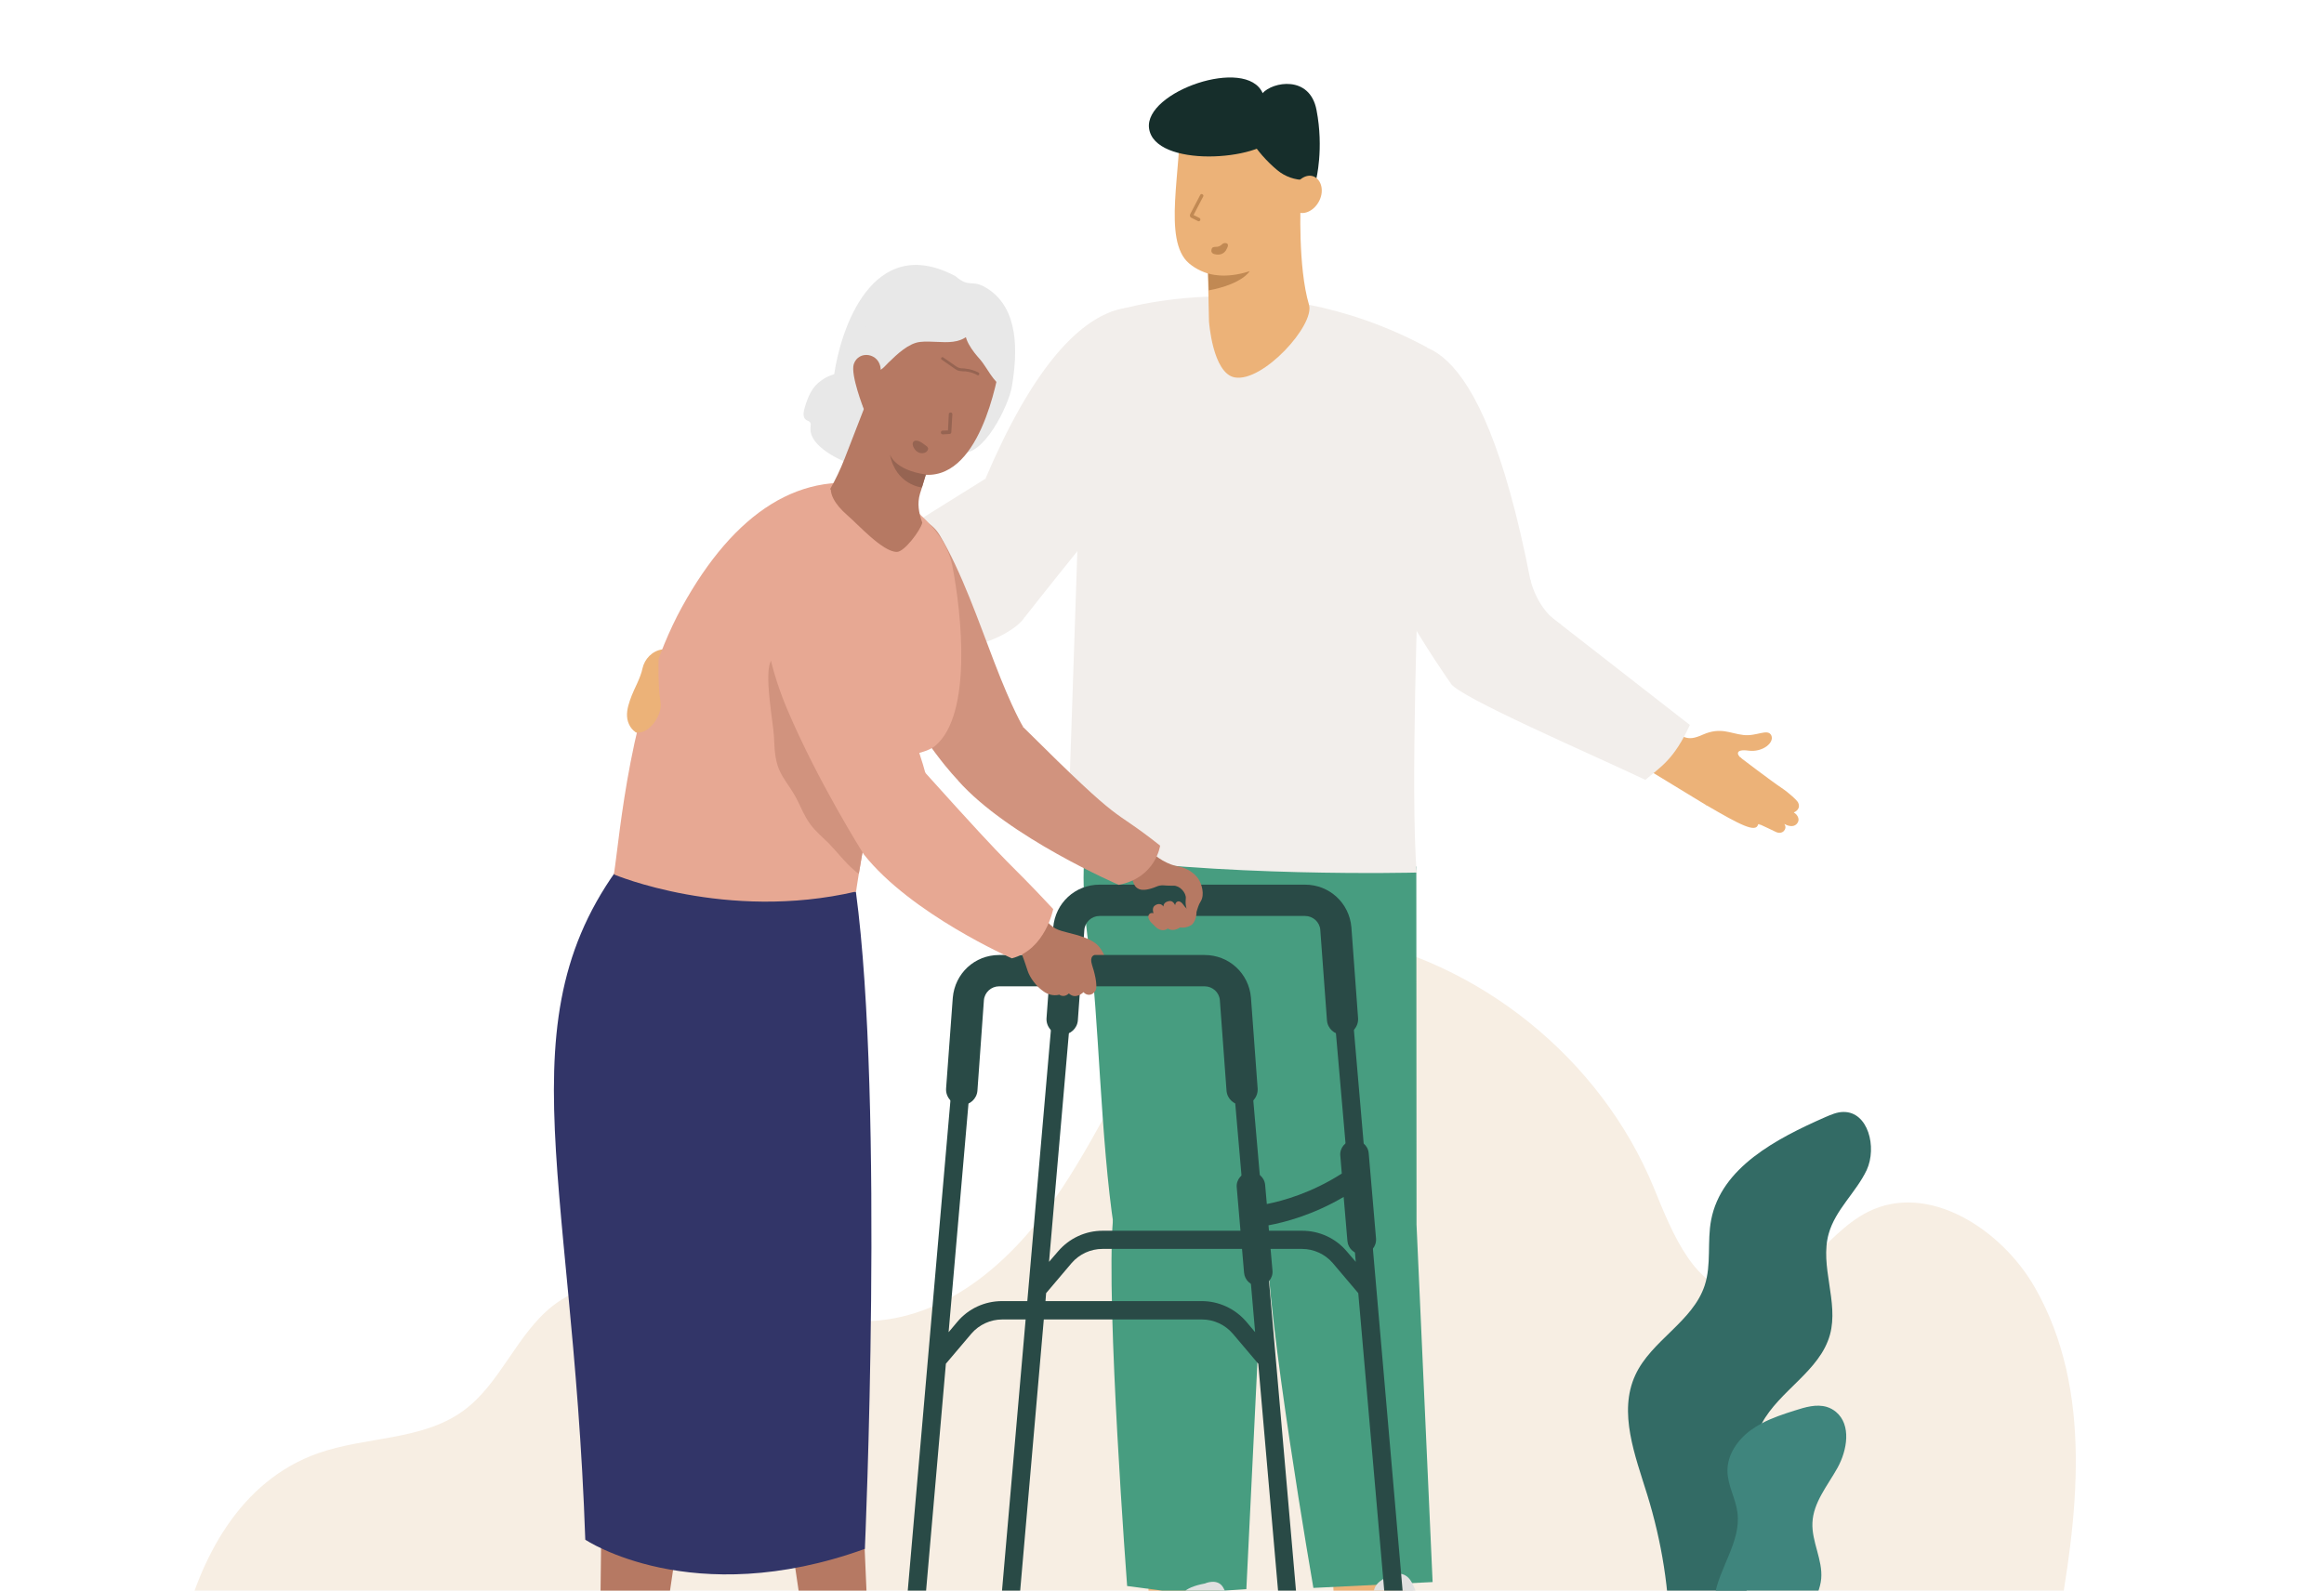 <?xml version="1.0" encoding="utf-8"?>
<!-- Generator: Adobe Illustrator 28.0.0, SVG Export Plug-In . SVG Version: 6.00 Build 0)  -->
<svg version="1.1" id="Layer_1" xmlns="http://www.w3.org/2000/svg" xmlns:xlink="http://www.w3.org/1999/xlink" x="0px" y="0px"
	 viewBox="0 0 1113 762" style="enable-background:new 0 0 1113 762;" xml:space="preserve">
<style type="text/css">
	.st0{fill:#F7EEE3;}
	.st1{fill:#336B65;}
	.st2{fill:#3F857D;}
	.st3{fill:#ECB278;}
	.st4{fill:#F2EEEB;}
	.st5{fill:#479D80;}
	.st6{fill:#E0E0E0;}
	.st7{fill:#BBBBBB;}
	.st8{fill:#162E2B;}
	.st9{fill:#C18953;}
	.st10{fill:#B67963;}
	.st11{fill:#323568;}
	.st12{fill:#D1937E;}
	.st13{fill:#E7A893;}
	.st14{fill:#294A46;}
	.st15{fill:#E8E8E8;}
	.st16{fill:#966452;}
</style>
<g>
	<g>
		<path class="st0" d="M985.4,785.8H86.3c8.9-39.8,28.9-76.5,66-89.6c22.9-8.1,49.8-6,69.5-20.3c17.9-13,25.5-36.6,42.9-50.3
			c21.3-16.6,51.6-14.3,77.8-7.6c26.1,6.8,52.3,17.3,79.2,14.5c36.7-3.9,66.3-32.1,86.6-62.8c20.4-30.7,34.7-65.5,57.8-94.2
			c7.6-9.4,16.2-18.3,27.2-23.5c15.1-7.2,32.7-6.5,49.2-3.6C708.2,460,766.6,507.1,792,568.9c9,22,19.8,50.1,43.5,50.9
			c24.2,0.8,37.4-28.3,59-39.2c28.9-14.6,64.1,8.2,80.1,36.3c28.1,49.3,20.6,109.7,10.1,166C984.9,783.8,985.2,784.8,985.4,785.8z"
			/>
	</g>
	<g>
		<g>
			<path class="st1" d="M875.8,591c-4.4,15.6,4.9,32.7,0.6,48.4c-4.8,17.4-24.2,26.7-32.7,42.6c-0.3,0.5-0.6,1.1-0.8,1.6
				c-7.6,16-2.3,34.8-2.7,52.6c-0.2,14.3-4.2,28.2-8.1,41.9c-0.7,2.6-1.5,5.2-2.2,7.8h-30.4c0.3-23.6-3.8-47.8-10.6-69.8
				c-5.8-18.8-14-39.5-5.7-57.4c7.6-16.5,27.5-25.5,33.2-42.9c3.3-10,1.1-21,3.1-31.4c4.8-25.1,31.2-38.9,54.6-49.2
				c2.8-1.2,5.7-2.5,8.7-2.5c11.9-0.2,16.2,16.9,11.2,27.8C889,571.1,879,579.5,875.8,591z"/>
		</g>
		<g>
			<path class="st2" d="M868,729.5c-0.4,9.1,5,17.8,4.2,26.8c-0.4,4.5-2.4,8.7-4.3,12.8c-2.6,5.5-5.2,11.1-7.8,16.6h-38
				c-1.1-6.9-2.1-13.9-1-20.8c2.2-13.9,12.8-26.4,11-40.3c-0.9-6.9-4.8-13.2-4.8-20.1c0-7.7,4.9-14.8,11.2-19.4
				c1.7-1.2,3.5-2.3,5.3-3.3c5-2.6,10.4-4.4,15.8-6.1c5-1.6,10.3-3.2,15.3-1.7c1.6,0.5,3.1,1.3,4.4,2.4c7.4,6.2,5.4,18.3,0.7,26.8
				C875.2,711.8,868.4,719.8,868,729.5z"/>
		</g>
	</g>
	<g>
		<g>
			<path class="st3" d="M302.5,333.3c-1.2,3.2-2.4,6.5-2.2,9.9c0.2,3.4,2.1,6.9,5.4,8.2c3.2,1.2,6.9,0,9.5-2.1
				c2.6-2.1,4.2-5,5.7-7.9c4-7.5,8.5-17.3,4.5-25.7c-1.9-4-4.9-5.1-8.2-4.6c-4.9,0.7-8.5,4.6-9.5,9.1
				C306.8,324.7,303.6,330.3,302.5,333.3z"/>
		</g>
		<g>
			<g>
				<g>
					<polygon class="st3" points="638.9,767.3 637.9,746.8 672,742.9 673.6,776.5 646.3,780.1 					"/>
				</g>
				<g>
					<g>
						<path class="st3" d="M797.1,348.1c9.5,4.6,10.1,7.6,18.5,3.8c8.5-3.7,13-0.5,19.3,0.2c6.3,0.8,11.7-3.3,13.4,0.2
							c1.6,3.5-4.2,8.2-10.9,7.3s-5.6,2.1-3.3,3.8l-17,22.3l-30.2-18.4L797.1,348.1z"/>
					</g>
					<g>
						<path class="st3" d="M817.1,385.8l-0.8-13l10.2-9.8l7-0.1c0,0,15.1,11.5,19.5,14.4c4.3,2.9,7.4,6,8,6.9c1.8,3.3-1.4,4.8-1.9,5
							c0,0-0.1,0-0.1,0c0.4,0.2,0.9,0.6,1.3,1c1,1.2,1.7,2.9,0.1,4.6c-1.8,1.8-4.6,0.6-5.7,0c0,0,0,0,0,0c-0.2-0.1-0.4-0.2-0.4-0.3
							c0.2,0.2,0.4,0.4,0.5,0.7c1.1,2-1.2,4.9-4.4,3.3c-2.4-1.2-5.3-2.5-7-3.3c0,0,0,0,0,0c-0.8-0.3-1.3-0.6-1.3-0.6
							c0,0.1,0,0.2-0.1,0.3c-1,4.3-8.7,0.2-24.5-9C817.3,385.9,817.2,385.9,817.1,385.8z"/>
					</g>
					<g>
						<g>
							<path class="st3" d="M840.3,386.2C840.2,386.2,840.2,386.2,840.3,386.2C840.3,386.2,840.3,386.2,840.3,386.2
								c1.6,0.7,3.2,1.6,4.7,2.4c1.5,0.9,3,1.9,4.4,2.8c1.7,1.1,3.4,2.2,5.1,3.3c-0.2-0.1-0.4-0.2-0.4-0.3c0.2,0.2,0.4,0.4,0.5,0.7
								c-1.9-1.1-3.7-2.2-5.5-3.3c-1.5-0.9-3.1-1.8-4.5-2.7C843.1,388.3,841.6,387.3,840.3,386.2z"/>
						</g>
						<g>
							<path class="st3" d="M846.1,381.4C846.1,381.4,846.1,381.4,846.1,381.4C846.1,381.3,846.1,381.3,846.1,381.4
								c1.5,0.6,2.9,1.4,4.2,2.2c1.4,0.8,2.7,1.7,4,2.6c1.6,1,3.1,2,4.7,3.1c0,0-0.1,0-0.1,0c0.4,0.2,0.9,0.6,1.3,1
								c-2.1-1.2-4.2-2.4-6.2-3.6c-1.4-0.8-2.8-1.6-4.1-2.4C848.6,383.3,847.3,382.4,846.1,381.4z"/>
						</g>
						<g>
							<path class="st3" d="M834.5,390.1C834.5,390.1,834.5,390.1,834.5,390.1c1.2,0.5,2.3,1,3.3,1.6c1.1,0.6,2.1,1.3,3.1,2
								c0.8,0.5,1.6,1,2.4,1.6c-0.8-0.3-1.3-0.6-1.3-0.6c0,0.1,0,0.2-0.1,0.3c-0.5-0.3-0.9-0.5-1.4-0.8c-1-0.6-2.1-1.2-3.1-1.9
								C836.4,391.7,835.4,391,834.5,390.1C834.5,390.1,834.5,390.1,834.5,390.1z"/>
						</g>
					</g>
				</g>
				<g>
					<path class="st4" d="M809.3,347.3c-7.7,16.8-14.1,20.1-21.3,26.3c-24.9-11.9-91.2-40.4-93.4-46.5l22.7-42.9l17.8,5.3
						L809.3,347.3z"/>
				</g>
				<g>
					<path class="st4" d="M663.1,167.1c15-5.6,47.9-12.4,72,122.4l-40.5,37.6c0,0-48.5-68.2-45.4-99.8
						C652.8,190.6,644.4,174.1,663.1,167.1z"/>
				</g>
				<g>
					<path class="st5" d="M565.5,336.2c1,34.8,8.9,98,19.4,123.2c10.5,25.2,12,89.4,21.8,131.3l71.7-4l-0.1-171.5L565.5,336.2z"/>
				</g>
				<g>
					<path class="st5" d="M678.4,586.7l7.7,171.2l-57.1,2.8c0,0-22.7-130.7-22.3-170l43-23.2L678.4,586.7z"/>
				</g>
				<g>
					<g>
						<polygon class="st3" points="550.1,766.2 549.8,745.7 584,742.8 584.5,776.4 557.1,779.3 						"/>
					</g>
					<g>
						<path class="st5" d="M523.9,356.5c-1.6,34.8-9,55.4-2,99.8c4.2,26.9,5.1,90,11.7,132.6l71.6,4.8l20.2-236.1L523.9,356.5z"/>
					</g>
					<g>
						<path class="st5" d="M605.3,589l-8.4,172.3l-30.4,2l-26.7-3.5c0,0-10.2-134.7-6.8-175.3l41.9-22.9L605.3,589z"/>
					</g>
					<g>
						<g>
							<path class="st6" d="M577,758.6c-10.7,2-12.9,5.9-12,10.9c0.9,5,12.6,22.5,19.5,22.9c6.9,0.3,9.4-2.4,9.2-6.6
								c-0.2-4.1-4.5-19.4-7.9-25.3C583.1,755.8,577,758.6,577,758.6z"/>
						</g>
						<g>
							<path class="st6" d="M623.7,813.2L623.7,813.2c-9.7,10.5-42.6,10-53,5.1c-10.4-4.9-8-13.3-11.8-20.1
								c-3.3-5.9-14.8-8.3-18.4-14c2.7-9.5,7.7-20.6,10-21.9c5.9,3,9.1,9.9,16.6,6.3c0.3-0.1,0.6-0.3,0.9-0.4
								c7.1-3.4,13.2-5.4,17.3-3.9c1,0.4,1.8,0.9,2.6,1.7c3.9,4.1,6.1,16.4,13.6,25.5C608.8,800.1,620.6,804.7,623.7,813.2z"/>
						</g>
						<g>
							<path class="st7" d="M611.2,824.9c-7.6,2.4-43.6,3-49.8-4.1s-1.8-11.1-9.3-15.4c-5.2-3-9.8-3.1-12.9-8.1
								c-1.2-1.9-0.4-7.2,1.3-13c3.6,5.6,15.1,8.1,18.4,14c3.8,6.8,1.4,15.2,11.8,20.1c10.4,4.9,43.3,5.5,53-5.1
								c0.1,0.3,0.2,0.6,0.3,1C625.9,821.2,618.7,822.5,611.2,824.9z"/>
						</g>
					</g>
				</g>
				<g>
					<path class="st4" d="M674.3,272.7C674.3,272.7,674.3,272.7,674.3,272.7c5.9-45,9.1-106.3,9.1-106.3
						c-78.7-42.4-152-16.7-152-16.7l0.2,80.7l-15.2,20.3l-5.3,158.2c71.3,11.6,167.4,9.1,167.4,9.1c-3.2-37,0.9-145.8,0.9-145.8
						L674.3,272.7z"/>
				</g>
				<g>
					<g>
						<path class="st3" d="M626.9,146c-5.4-18.2-4-49.5-4-49.5l-24.3,8.3l-20.5,7l0.9,42.1c0,0,1.7,24.9,12.3,26.9
							C604.8,183.3,629.8,155.7,626.9,146z"/>
					</g>
					<g>
						<path class="st3" d="M564.9,56.4c1.3,24-8.5,58.8,4.6,69.8c13,11,43.1,10.3,52.8-26.7s4.3-44.4,4.3-44.4l-27.3-12.2
							L564.9,56.4z"/>
					</g>
					<g>
						<path class="st8" d="M594.3,47.5c-2.7,12.2,7.9,26.1,17.4,34c3.7,3.1,8.5,4.8,13.3,4.7l5.3-0.1c0,0,3.8-14.8,0.2-33.4
							c-3.2-16.8-21-13.6-25.9-8L594.3,47.5z"/>
					</g>
					<g>
						<path class="st3" d="M631.6,96.6c-2.5,4.6-7.4,6.7-10.9,4.7c-3.5-1.9-3.8-6.6-1.3-11.2c2.5-4.6,6.8-7.2,10.3-5.3
							C633.2,86.8,634.1,92.1,631.6,96.6z"/>
					</g>
					<g>
						<path class="st8" d="M604.7,44.6c-7.8-17.7-56.8-0.7-54.4,16.9c2.6,19,53.3,15.7,60.9,3.5L604.7,44.6z"/>
					</g>
				</g>
				<g>
					<path class="st4" d="M732.9,277.6c0,0,3,14.5,14.7,21.6l-7.4,5.1l-13.5-13l-1.8-8.9L732.9,277.6z"/>
				</g>
				<g>
					<g>
						<path class="st6" d="M664.9,774.6c-8.4-6.4-8.7-13.3-4.2-16.9c4.5-3.6,11.6-6.6,15.4,0.3c3.7,6.9,5.1,16.2,5.1,16.2l-9.7,4.7
							L664.9,774.6z"/>
					</g>
					<g>
						<path class="st6" d="M726.8,813.6c-0.8,6.2-19.9,10.4-35.3,7.1c-15.4-3.2-18-5.4-24.4-11c-6.4-5.6-12.1-3.9-19.6-4
							c-7.5-0.1-13.7,0.8-15.4-4.9c-1.7-5.7,1.4-10.9,1.4-10.9c2-14.1,2.6-25.8,6.5-26.1c3.9-0.3,6.4,6.7,13.7,4.2
							c7.3-2.5,18.6-10.4,23.8-5.5c5.1,5,8.4,14.6,13.2,19.6c4.8,5,11.8,14.3,19.8,16.9c6.4,2.1,13.5,3.5,15.7,11
							C726.5,811.2,726.9,812.4,726.8,813.6z"/>
					</g>
					<g>
						<path class="st7" d="M726.8,813.6c-0.8,6.2-19.9,10.4-35.3,7.1c-15.4-3.2-18-5.4-24.4-11c-6.4-5.6-12.1-3.9-19.6-4
							c-7.5-0.1-13.7,0.8-15.4-4.9c-1.7-5.7,1.4-10.9,1.4-10.9c13.5-0.2,32.5,3.9,37,9.1c4.5,5.2,12.6,15.2,29.2,17.5
							c16.6,2.3,25.2-1.8,26.4-6.5v0C726.7,811.2,726.9,812.4,726.8,813.6z"/>
					</g>
				</g>
				<g>
					<g>
						<path class="st4" d="M566,157.3c-10.7-11.9-49.5-32.7-94,71.9l18.5,66.8c0,0,45.7-58.2,70.3-85.6
							C585.4,183,579.3,172.2,566,157.3z"/>
					</g>
				</g>
				<g>
					<path class="st4" d="M490.5,296c0,0-10.5,18-66.2,18.4s-2.3-53.9-2.3-53.9l50-31.2l21.1,21.5L490.5,296z"/>
				</g>
			</g>
			<g>
				<g>
					<path class="st9" d="M585.7,116.7c-0.4,0.2-0.6,0.6-1,0.8c-0.5,0.4-1,0.6-1.6,0.7c-0.5,0.1-1,0-1.5,0.1c-0.5,0.1-1,0.2-1.2,0.7
						c-0.1,0.2-0.2,0.4-0.2,0.7c-0.1,0.3-0.1,0.6,0,0.9c0.2,0.7,1,1.1,1.7,1.2c1.7,0.4,3.5,0.1,4.7-1.2c0.4-0.4,0.7-0.9,0.9-1.4
						c0.3-0.6,0.9-1.6,0.4-2.3C587.5,116.3,586.3,116.3,585.7,116.7z"/>
				</g>
				<g>
					<g>
						<path class="st9" d="M574.1,106c-0.1,0-0.3,0-0.4-0.1l-3-1.5c-0.2-0.1-0.7-0.3-0.8-0.9c-0.1-0.5,0.1-0.9,0.2-1.1l4.7-9
							c0.2-0.4,0.7-0.6,1.1-0.3c0.4,0.2,0.6,0.7,0.3,1.1l-4.6,8.8l2.8,1.4c0.4,0.2,0.6,0.7,0.4,1.1C574.7,105.8,574.4,106,574.1,106
							z"/>
					</g>
				</g>
			</g>
			<g>
				<path class="st9" d="M578.6,131c0,0,7.8,2.9,19.9-1.1c0,0-3.5,6.2-19.6,9.2L578.6,131z"/>
			</g>
		</g>
		<g>
			<g>
				<g>
					<path class="st10" d="M420.4,811.3l-34.3,2.3c1.2-4.3,3.2-7.7,2.4-12.1c-1.3-7.1-9.2-60.9-9.2-60.9l34.7-1l2.5,57.5
						c0.2,3.9,2.2,7.3,3.1,11.1C419.8,809.3,420.1,810.3,420.4,811.3z"/>
				</g>
				<g>
					<path class="st10" d="M417.9,803c3.5,5.5,15.6,13.8,15.6,13.8l-1.7,10.8l-14.2,1.2l-25.2-5.2l-6.2-10l14.6-10.9L417.9,803z"/>
				</g>
				<g>
					<path class="st1" d="M458.1,824.4c4.2,0.5,4.9,6.5,4,9s-6.6,5.5-15.7,7.5c-9.1,2-26.8-1.6-32.7-4.1c-5.9-2.5-20.9-3.6-25.6-5
						c-4.6-1.4-4.3-5.7-3.7-10.2c0.6-4.5,2-13,3.4-10.6c1.4,2.3,35.4,13.9,37.5,13.7c2.1-0.2,3.1-0.8,2.8-3.2
						c-0.3-2.4,1.3-8.6,3.7-9.2C431.9,812.2,437.8,821.9,458.1,824.4z"/>
				</g>
			</g>
			<g>
				<g>
					<path class="st10" d="M316.6,813.9l-34.1-4.2c2-4,4.6-6.9,4.7-11.4c0.1-7.2,0.8-69.3,0.8-69.3l36.4,9.1l-9,61.2
						c-0.5,3.8,0.8,7.6,1,11.4C316.4,811.8,316.5,812.8,316.6,813.9z"/>
				</g>
				<g>
					<path class="st10" d="M315.7,805.3c2.4,6.1,12.7,16.5,12.7,16.5l-3.7,10.3l-14.2-1.5l-23.7-9.9l-4.2-11l16.4-7.9L315.7,805.3z"
						/>
				</g>
				<g>
					<path class="st1" d="M351.2,833.8c4,1.3,3.6,7.3,2.2,9.6c-1.4,2.3-7.5,4.2-16.8,4.4c-9.3,0.2-26-6.6-31.3-10.2
						c-5.3-3.6-19.9-7.5-24.2-9.7c-4.3-2.2-3.1-6.4-1.7-10.7c1.4-4.3,4.4-12.3,5.3-9.8c0.9,2.6,32.2,20.3,34.3,20.5
						c2.1,0.2,3.2-0.2,3.3-2.6c0.2-2.4,2.9-8.2,5.4-8.3C327.7,816.9,331.7,827.6,351.2,833.8z"/>
				</g>
			</g>
			<g>
				<path class="st11" d="M306.8,402.3c-68.9,79.4-32.7,153.7-26.5,335.3c0,0,51,34.3,133.9,4.4c0,0,9.4-212.6-4.3-314.8
					L306.8,402.3z"/>
			</g>
			<g>
				<path class="st12" d="M414.5,260.1c4-15.1,27.2-17.6,35.5-3.8c10.5,17.5,19,42.3,26.1,60.7c8.9,23.3,13.9,31.2,13.9,31.2
					l-31.3,25.5c0,0-17-17.1-34-51.1C413.6,300.3,410.5,275.3,414.5,260.1z"/>
			</g>
			<g>
				<path class="st13" d="M448,357.2c-6.8,5.8-23.2,3-27.5,18.3c-4.5,16-7.6,33.1-9.2,43.1c-0.9,5.3-1.3,8.5-1.3,8.5
					c-62.3,14.5-116-8.2-116-8.2c2.9-18.4,7.6-82.6,32.6-128.1c25-45.4,57.3-66.9,95.3-57.3c0,0,29.8,14.5,34.2,37.6
					C460.6,294.2,465.6,342.2,448,357.2z"/>
			</g>
			<g>
				<path class="st12" d="M420.5,375.5c-4.5,16-7.6,33.1-9.2,43.1c-0.8-0.5-1.6-1.1-2.3-1.8c-4.5-3.8-8-8.6-12.1-12.8
					c-3-3-6.3-5.7-8.8-9.1c-3.3-4.4-5-9.7-7.8-14.4c-2.3-4-5.4-7.6-7.2-11.9c-2-4.8-2.2-10.1-2.4-15.3c-0.3-7.1-5.2-31.6-1.2-37.1
					c4.6-6.5,15.4,4.9,18.9,9.7c3.5,4.8,5.8,10.3,8.4,15.7c5.4,11.1,12.4,21.5,20.7,30.6C418.4,373.3,419.5,374.4,420.5,375.5z"/>
			</g>
			<g>
				<g>
					<g>
						<path class="st14" d="M675.2,802c-1.2,0.6-2.7,1.4-4.4,1.4h-0.1l-4.9-8.5l-15.3-175.4l-12.2-14.4c-3.7-4.3-9.1-6.8-14.8-6.8
							H528c-5.7,0-11.1,2.5-14.8,6.8L501,619.5l-0.3,3.8l-0.8,8.7L485.1,802c-1.2,0.6-2.6,1.4-4.3,1.4c-1.8,0-3.2-0.8-4.4-1.4
							l14.8-170l0.8-8.7l11.3-129.9l1.4-16.5l0.4-4.4l0.5-5.7l8.7,0.8l-0.4,5l-0.4,4.4l-1.6,18v0l-9.5,109.5l4.3-5
							c5.4-6.3,13.1-9.9,21.4-9.9h95.5c8.3,0,16.1,3.6,21.4,9.9l4.3,5l-0.4-4.5l-4.5-52.2l-4.6-52.8v0l-2.4-27.4l8.7-0.8l2.3,26.6
							l4.7,54.6l4.4,50.2c0,0,0,0,0,0L675.2,802z"/>
					</g>
					<g>
						<g>
							<path class="st14" d="M490,815.6c-0.2-1.7-2.6-14.3-3.8-14.3c-1.2,0-2.9,1.7-5.3,1.7c-2.4,0-4.1-1.7-5.3-1.7
								c-1.2,0-3.6,12.6-3.8,14.3c-0.2,1.7,0.1,5,9.1,5C489.9,820.7,490.2,817.4,490,815.6z"/>
						</g>
					</g>
					<g>
						<path class="st14" d="M650.4,487.7l-3.2-43.5c-1-11.6-10.5-20.4-22.2-20.4h-49.2h-49.2c-11.7,0-21.2,8.8-22.2,20.5l-3.2,43.4
							c-0.3,4.1,2.8,7.7,6.9,8c0.2,0,0.4,0,0.6,0c3.9,0,7.2-3,7.5-6.9l3.1-43.3c0.3-3.8,3.5-6.7,7.3-6.7h49.2H625
							c3.8,0,7,2.9,7.3,6.6l3.2,43.4c0.3,3.9,3.6,6.9,7.5,6.9c0.2,0,0.4,0,0.6,0C647.6,495.4,650.7,491.8,650.4,487.7z"/>
					</g>
				</g>
				<g>
					<path class="st10" d="M498.9,438c4.3,6,5.8,7.1,11.8,8.6c5.9,1.5,12.6,3.1,15.8,7.1c3.2,4,3.4,7.9,3.4,7.9l-4.3,0.8l-5.7-5.5
						l-13.6-2.5l-8.2-7.5L498.9,438z"/>
				</g>
				<g>
					<g>
						<path class="st14" d="M628.5,852l-30.6-351.5l-8.7,0.8l11.9,136.9l-4.2-5c-5.4-6.3-13.2-9.9-21.4-9.9h-47.8h-47.8
							c-8.3,0-16.1,3.6-21.4,9.9l-4.2,5l11.9-136.9l-8.7-0.8L426.9,852l8.7,0.8l17.4-199.5l12.2-14.4c3.7-4.3,9.1-6.8,14.8-6.8h47.8
							h47.8c5.7,0,11.1,2.5,14.8,6.8l12.2,14.4l17.4,199.5L628.5,852z"/>
					</g>
					<g>
						<g>
							<path class="st14" d="M443.3,851.7c-0.2-2-3.1-16.7-4.5-16.7s-3.4,2-6.2,2c-2.8,0-4.8-2-6.2-2c-1.4,0-4.2,14.6-4.5,16.7
								c-0.2,2,0.1,5.8,10.6,5.8C443.2,857.6,443.5,853.7,443.3,851.7z"/>
						</g>
					</g>
					<g>
						<path class="st14" d="M602.3,521.4l-3.2-43.5c-1-11.6-10.5-20.4-22.2-20.4h-49.2h-49.2c-11.7,0-21.2,8.8-22.2,20.5l-3.2,43.4
							c-0.3,4.1,2.8,7.7,6.9,8c0.2,0,0.4,0,0.6,0c3.9,0,7.2-3,7.5-6.9l3.1-43.3c0.3-3.8,3.5-6.7,7.3-6.7h49.2h49.2
							c3.8,0,7,2.9,7.3,6.6l3.2,43.4c0.3,3.9,3.6,6.9,7.5,6.9c0.2,0,0.4,0,0.6,0C599.5,529.1,602.6,525.5,602.3,521.4z"/>
					</g>
					<g>
						<g>
							<path class="st14" d="M612.1,851.7c0.2-2,3.1-16.7,4.5-16.7c1.4,0,3.4,2,6.2,2s4.8-2,6.2-2s4.2,14.6,4.5,16.7
								c0.2,2-0.1,5.8-10.6,5.8S611.8,853.7,612.1,851.7z"/>
						</g>
					</g>
					<g>
						<g>
							<path class="st14" d="M659.5,807.2c0.2-2,3.1-16.7,4.5-16.7s3.4,2,6.2,2s4.8-2,6.2-2s4.2,14.6,4.5,16.7
								c0.2,2-0.1,5.8-10.6,5.8C659.6,813,659.3,809.2,659.5,807.2z"/>
						</g>
					</g>
				</g>
				<g>
					<path class="st14" d="M659,593.3l-3.5-40.8c-0.3-3.8-3.7-6.6-7.4-6.2c-3.8,0.3-6.6,3.7-6.2,7.4l0.7,8.5
						c-14.5,9.3-28.3,13.1-35.9,14.6l-0.8-9.1c-0.3-3.8-3.7-6.6-7.4-6.2c-3.8,0.3-6.6,3.7-6.2,7.4l3.5,40.8c0.3,3.6,3.3,6.3,6.8,6.3
						c0.2,0,0.4,0,0.6,0c3.8-0.3,6.6-3.7,6.2-7.4l-1.9-21.6c7.6-1.4,21.2-4.9,36-13.6l1.8,21.1c0.3,3.6,3.3,6.3,6.8,6.3
						c0.2,0,0.4,0,0.6,0C656.5,600.4,659.3,597.1,659,593.3z"/>
				</g>
				<g>
					<path class="st10" d="M524.2,457.5c0,0-2.6,0.4-1.2,4.8c0.8,2.3,3,9.9,1.6,12.3c-1.4,2.5-4.2,2.5-5.7,0.7c0,0-3.7,3.8-7,0.6
						c0,0-2.1,2.3-4.6,0.6c0,0-3.5,1.2-7.3-1.4c-3.8-2.5-6.8-6.9-7.8-9.9c-1.1-2.9-3.1-11.2-7.3-15.3l13.9-12.2l4.8,8.1l14.5,7.7
						l4.5,2.2L524.2,457.5z"/>
				</g>
				<g>
					<path class="st10" d="M573.9,421c-1.6-2.4-5.2-5.2-9.5-5.9c-4.4-0.7-10.8-3.9-15-9.1l-11.5,8.8c0,0,2.6,1.4,3.8,4.7
						c1.2,3.3,1.3,5.5,4,6.5c1.6,0.6,4.4,0.3,8-1.2c2.7-1.2,4.2-0.4,7.1-0.5c0.4,0,0.8,0,1.2,0c3-0.1,6.2,3.4,5.9,6.2
						c-0.3,2.8,0,6.2,2.8,7.4c2.8,1.2,2.2-2.8,4.3-6C577.1,428.6,575.5,423.4,573.9,421z"/>
				</g>
				<g>
					<path class="st10" d="M572.6,433.3l-4.3,1.9c-0.4-0.3-0.7-0.7-1-1c-0.7-0.9-1.5-2.3-2.8-2.4c-1,0-1.6,0.8-1.7,1.8
						c-0.7-1.3-1.5-2.2-3.1-1.9c-1.4,0.3-2.5,1.1-2.5,2.6c-0.9-1.4-2.5-1.5-3.8-0.7c-1.5,0.8-1.4,2.4-1,3.9
						c-1.6-0.5-2.7,0.7-2.4,2.2c0.3,1.2,1.2,2.2,2.1,3c0.3,0.3,0.6,0.6,1,1l0,0c0,0,0,0,0,0c0,0,0,0,0,0c2,2.1,4.3,2.5,6.2,1.1
						c0,0,2.2,1.9,5.9-0.5c0,0,2.8,0.6,5.6-1.3C570.8,443,574.2,440.2,572.6,433.3z"/>
				</g>
			</g>
			<g>
				<path class="st12" d="M490,348.3c50.9,50.6,40.1,36.6,65.6,56.8c0,0-2,15.3-19.8,18.8c0,0-53-22.8-77.1-50.1l9.1-28.3L490,348.3
					z"/>
			</g>
			<g>
				<g>
					<g>
						<g>
							<path class="st15" d="M399.5,179.4l60.4,37.2c10.8,3,23.2-22.3,24.7-31.4c2.8-16.7,3.4-37.2-11.6-46.9c-7.7-5-8.4,0.1-15.4-6
								C417.5,111,402.5,158.4,399.5,179.4z"/>
						</g>
					</g>
				</g>
				<g>
					<path class="st15" d="M385.4,195.2c-0.6,2.1-1.1,4.7,0.6,5.9c0.7,0.5,1.7,0.7,2.1,1.4c0.3,0.6,0.1,1.3,0.1,2
						c-0.6,5.1,3.6,9.1,7.6,11.9c5.1,3.5,11.1,6.5,17.3,5.8c2.8-0.3,5.5-1.3,8.2-2.3c3-1.1,6.1-2.3,8.6-4.4c3.6-3,5.8-7.7,6.6-12.3
						c1.1-5.9,0.3-12.1-2.5-17.2c-4.7-8.4-13.6-11.4-22.7-9.3c-6.1,1.4-12.7,1.7-18,5.6C388.8,185.4,387,190,385.4,195.2z"/>
				</g>
				<g>
					<g>
						<g>
							<path class="st10" d="M456.9,136c23,7.6,24,26.3,22.4,36.2c-1.6,9.8-10.3,59.5-38.4,55c-28-4.5-31.7-45.4-28.5-65.1
								C415.7,142.4,432.4,130.3,456.9,136z"/>
						</g>
					</g>
				</g>
				<g>
					<path class="st10" d="M441.7,250.4c-1.7-4.8-2.5-9.1-1.1-13.9l1.4-4.4l0.1-0.4l2.3-7.6l4.2-13.8l3.2-10.5l-28.5-28.5l-6.5,16.7
						l-12.3,31.7c-2,5.1-4.3,10-7,14.7l0.4,0.1c0,1.9,0.9,6.3,8.2,12.6c4.6,3.9,16.6,17.3,23.4,17.3
						C433,264.5,440.8,254.2,441.7,250.4L441.7,250.4z"/>
				</g>
				<g>
					<g>
						<g>
							<path class="st15" d="M478.6,178.4c1-14.6-11.6-23.6-20.7-26.1c-14.1-3.9-42.7,7-45.8,35.1c0,0-17.2-47.3,23.4-53.7
								C475.3,127.4,486.9,155.4,478.6,178.4z"/>
						</g>
					</g>
				</g>
				<g>
					<g>
						<path class="st15" d="M448.4,149.4c-2.6,0.3-10.9,9-13,11.5c-2.7,3.1-8.1,5.1-9.8,8.6c-3.7,7.4-8.4,0.8-11.2,0.6
							c-7.8-0.5-0.6-14.3,3.7-17.9C421.7,149.2,446.6,144,448.4,149.4z"/>
					</g>
				</g>
				<g>
					<g>
						<g>
							<path class="st16" d="M451.1,208c0.1,0,0.2,0.1,0.4,0.1l3.3-0.2c0.4,0,0.8-0.4,0.8-0.8l0.5-8.6c0-0.5-0.3-0.9-0.8-0.9
								c-0.5,0-0.9,0.3-0.9,0.8l-0.4,7.8l-2.6,0.1c-0.5,0-0.8,0.4-0.8,0.9C450.6,207.6,450.8,207.9,451.1,208z"/>
						</g>
					</g>
				</g>
				<g>
					<path class="st15" d="M468.8,153.2c-6.2,15-17.5,9.5-28.1,10.6c-5.5,0.6-10.9,5.7-15.3,10c-2.1,2-4,5-6.7,3.1
						c-2.7-1.8-2.2-10.1-0.8-13.2c2.3-5.2,10.8-9.3,14.9-12c6.8-4.5,14-7.8,21.6-6.8C460.3,145.6,469.3,148.9,468.8,153.2z"/>
				</g>
				<g>
					<g>
						<g>
							<path class="st10" d="M421.8,176.9c-0.5-7.9-10.6-9.3-12.9-2.5c-1.7,5.1,4.8,21.6,4.8,21.6l6.9-12.2L421.8,176.9z"/>
						</g>
					</g>
				</g>
				<g>
					<path class="st15" d="M463.1,156.5c-3.1,4.7,3.3,12.4,6.2,15.6c3.2,3.6,6.7,11.5,11,13.1c5.7-5,3-18.4-0.9-23.9
						C476.5,157,459.5,146.9,463.1,156.5z"/>
				</g>
				<g>
					<path class="st16" d="M443.3,213.4c0.4,0.3,0.9,0.6,1.1,1.1c0.3,0.7-0.2,1.5-0.8,2c-1.4,1-3.4,0.7-4.7-0.4
						c-1.1-0.9-2.7-3.6-1.2-4.7C439.4,210.2,442.2,212.6,443.3,213.4z"/>
				</g>
				<g>
					<path class="st16" d="M426.2,217.7c0,0,2.1,7.5,17.2,9.6l-1.9,6.2C441.5,233.6,429,232.3,426.2,217.7z"/>
				</g>
			</g>
			<g>
				<path class="st13" d="M368.4,278.2c5-14.8,28.3-15.9,35.7-1.6c9.4,18.1,17.3,39,25.5,56.9c12,26,15.9,46.2,15.9,46.2l-31.8,29.6
					c0,0-22.1-34.9-36.9-70C367.2,316.4,363.4,293.1,368.4,278.2z"/>
			</g>
			<g>
				<path class="st13" d="M442.4,369.4c48,53.4,37.1,39.4,62,66.1c0,0-3.7,19.4-19.8,23.6c0,0-48.3-21.2-70.9-49.8l-15.3-56.5
					L442.4,369.4z"/>
			</g>
			<g>
				<g>
					<path class="st16" d="M468.4,179.8c-0.1,0-0.2,0-0.3-0.1c-1.8-1-3.8-1.6-5.8-1.8c-0.3,0-0.5,0-0.8,0c-1-0.1-2-0.1-3-0.5
						c-0.6-0.3-1.1-0.6-1.6-1l-5.9-4.1c-0.3-0.2-0.4-0.6-0.2-0.9c0.2-0.3,0.6-0.4,0.9-0.2l5.9,4.1c0.4,0.3,0.9,0.6,1.4,0.8
						c0.8,0.3,1.6,0.4,2.6,0.4c0.3,0,0.5,0,0.8,0.1c2.2,0.2,4.4,0.9,6.3,1.9c0.3,0.2,0.4,0.6,0.2,0.9
						C468.9,179.7,468.6,179.8,468.4,179.8z"/>
				</g>
			</g>
		</g>
		<g>
			<path class="st3" d="M304.2,350.5c5,2.5,13.4-6.9,12.1-14.4c-1.3-7.5-0.9-20.5-0.9-20.5l-5.1,9.1l-6.9,20.7L304.2,350.5z"/>
		</g>
	</g>
</g>
</svg>
